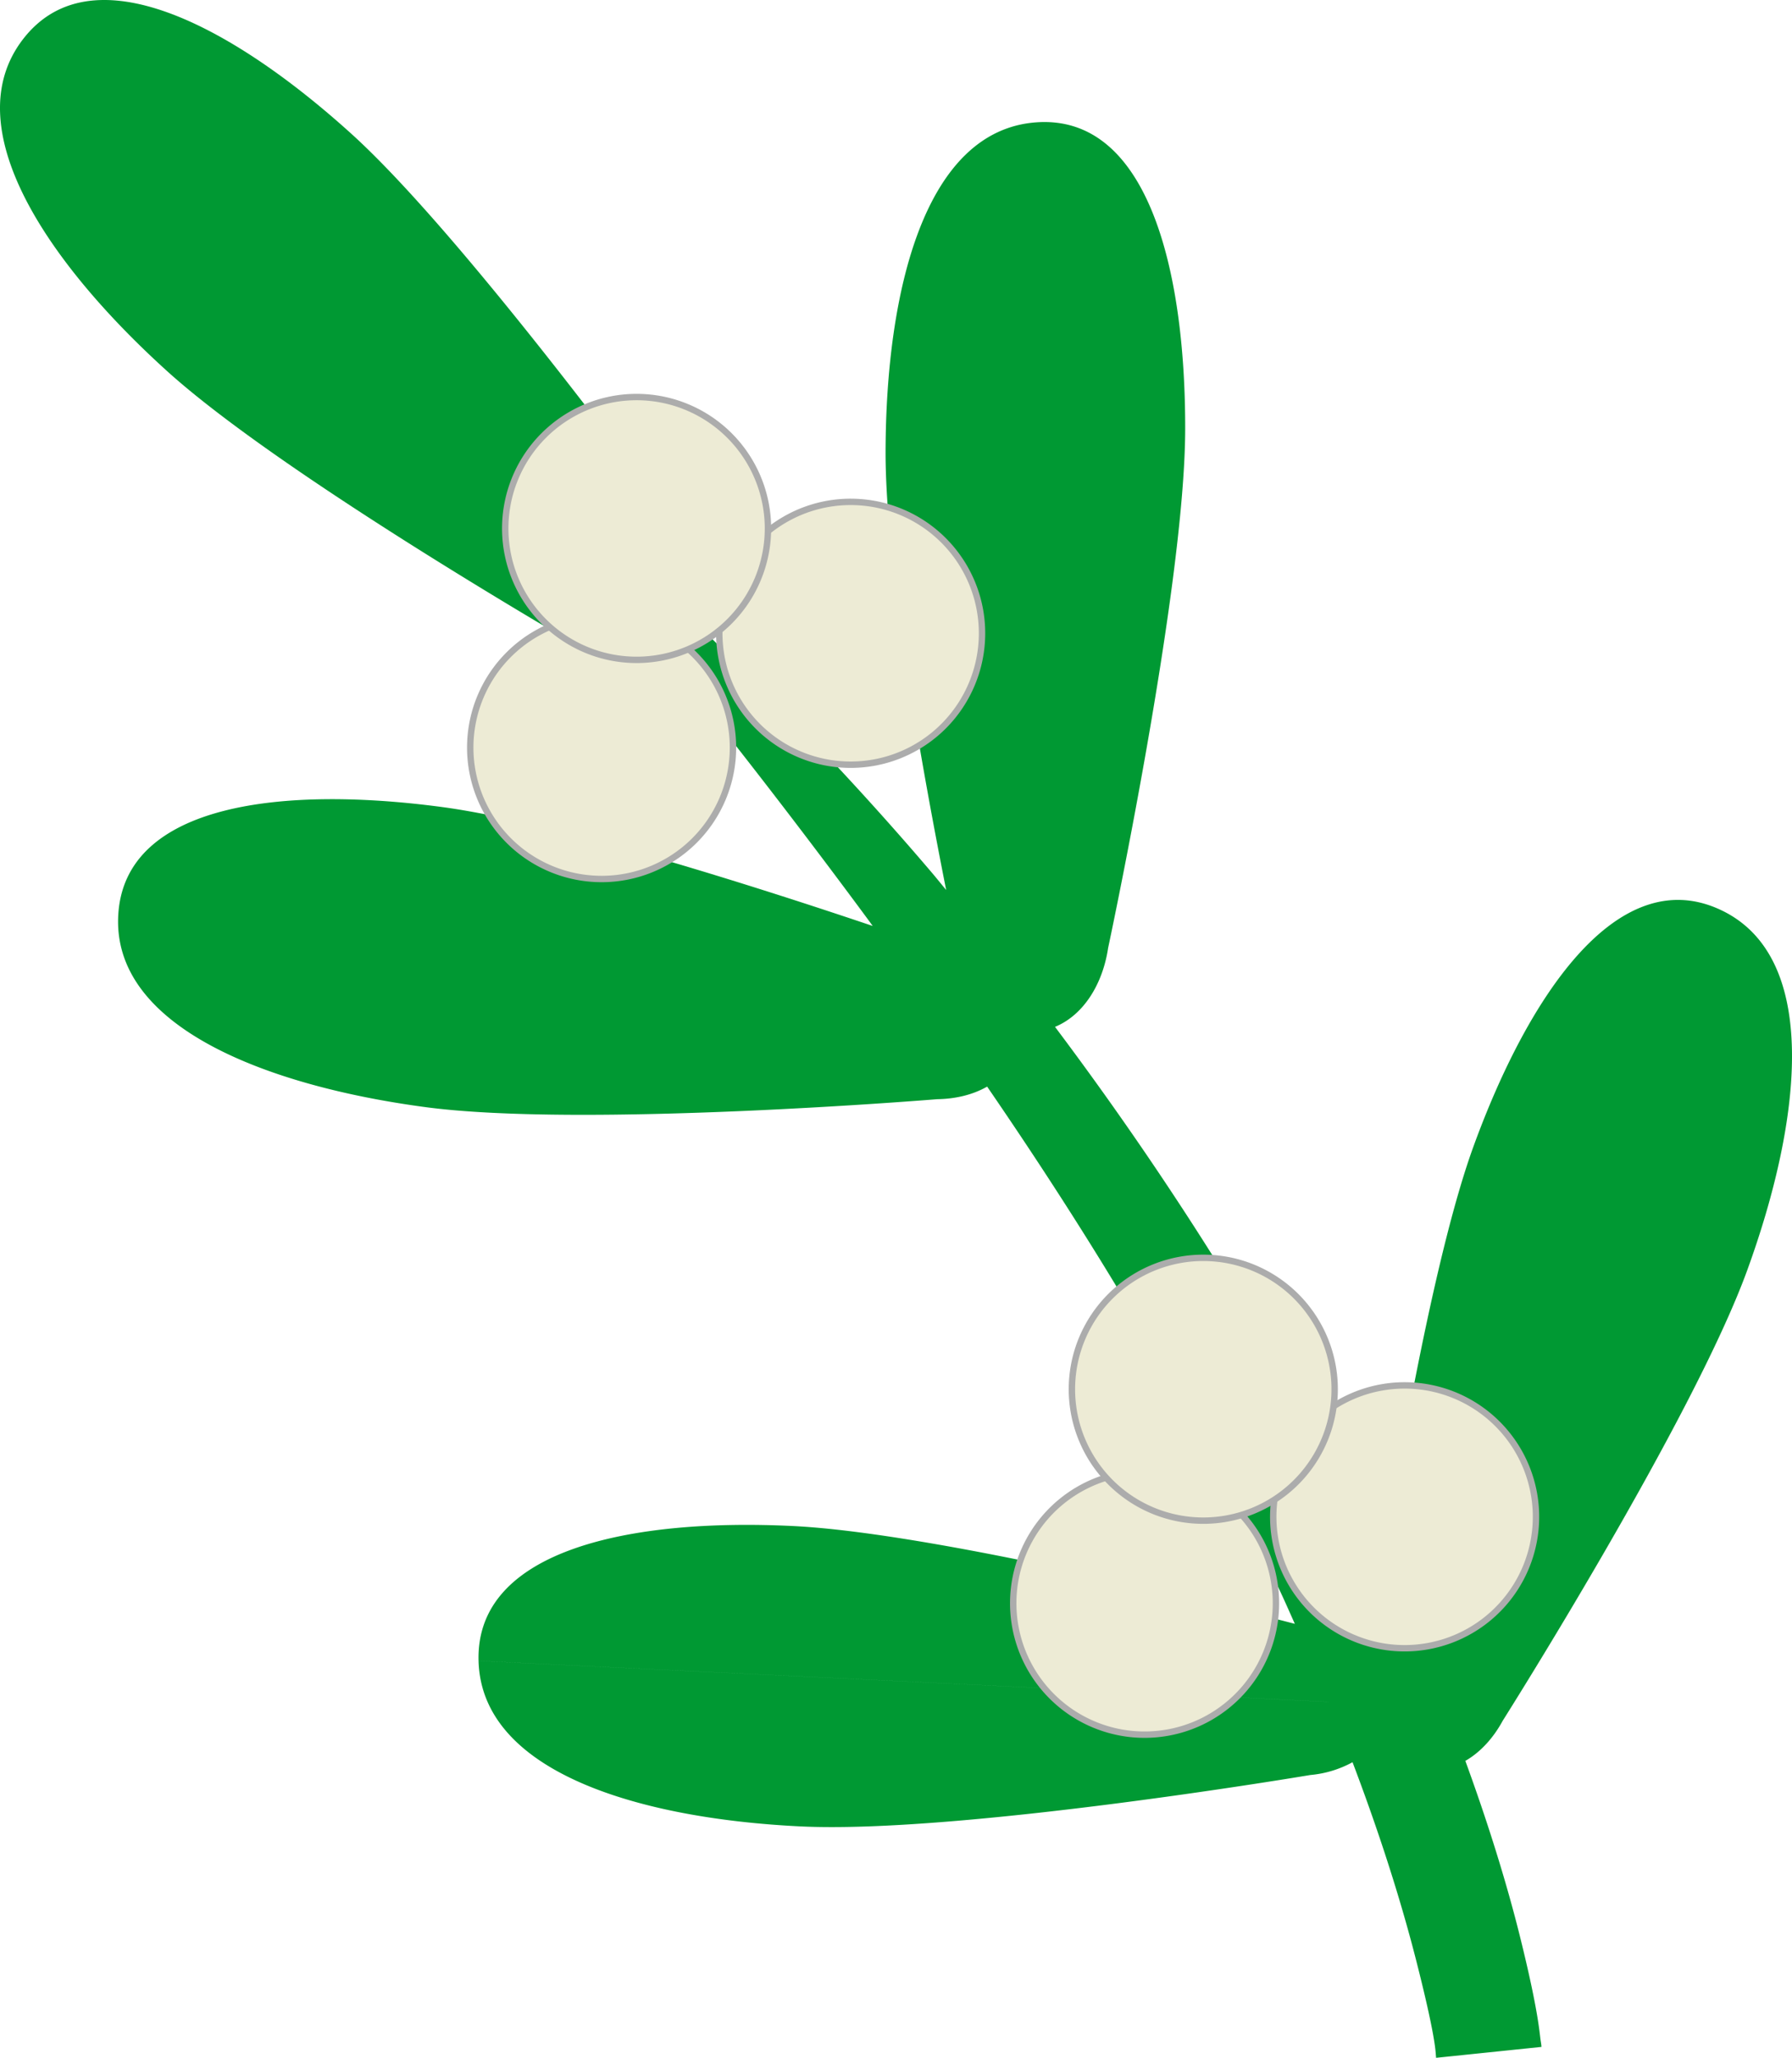 <svg width="281.233" height="322.86" viewBox="0 0 74.41 85.423" xml:space="preserve" xmlns="http://www.w3.org/2000/svg"><path style="fill:#093;stroke-width:.607;stroke-linejoin:round;fill-opacity:1" d="M98.247 86.483c-1.357-.017-2.54.463-3.433 1.612-2.854 3.675 1.05 9.338 5.971 13.791 4.92 4.453 17.716 11.787 17.716 11.787 1.089.724 2.332.975 3.331.527a315.415 315.415 0 0 1 8.138 10.558l.114.159c-4.555-1.536-13.163-4.304-17.87-4.935-6.577-.881-13.186-.173-13.456 4.472l34.306 4.595-34.306-4.595c-.27 4.645 6.157 7.1 12.734 7.98 6.578.882 21.276-.327 21.276-.327.769-.011 1.489-.189 2.068-.522 4.457 6.494 8.654 13.406 12.196 21.01.207.444.388.86.581 1.289-1.33-.346-14.567-3.758-20.867-4.061-6.628-.32-13.154.947-13.028 5.598l35.296 1.7v.001l-35.296-1.7c.126 4.65 6.737 6.55 13.366 6.87 6.628.32 21.171-2.133 21.171-2.133a4.478 4.478 0 0 0 1.754-.531c1.368 3.603 2.181 6.412 2.654 8.273.755 2.963.79 3.67.805 3.873.013.164.016.133.015.123l4.37-.452c-.001-.004.005-.038-.03-.243-.048-.282-.073-1.174-.872-4.381-.432-1.734-1.144-4.2-2.258-7.249.619-.353 1.158-.94 1.553-1.667 0 0 7.884-12.464 10.153-18.7 2.268-6.237 3.072-13.07-1.169-14.984l-11.733 32.26 11.733-32.26c-4.24-1.914-7.932 3.614-10.2 9.85-1.537 4.226-2.992 12.416-3.781 17.315-.104-.22-.194-.425-.3-.647-3.69-7.665-8.38-15.095-13.294-21.634 1.205-.497 1.986-1.803 2.205-3.275 0 0 3.184-14.876 3.2-21.512.015-6.635-1.548-13.096-6.189-12.757l-.086 36.415.086-36.415c-4.64.339-6.236 7.03-6.252 13.666-.011 4.815 1.617 13.668 2.516 18.196-.196-.234-.392-.481-.587-.71-3.137-3.687-6.342-7.004-9.368-9.938.522-1.256.08-2.775-.902-3.965 0 0-8.922-12.322-13.842-16.775-3.383-3.062-7.204-5.513-10.189-5.552z" transform="translate(-93.847 -86.483)"/><path style="opacity:1;fill:#edebd5;fill-opacity:1;stroke:#acacac;stroke-width:.265;stroke-opacity:1" d="M129.17 107.314a5.455 5.455 0 0 0-5.456 5.455 5.455 5.455 0 0 0 5.455 5.455 5.455 5.455 0 0 0 5.455-5.455 5.455 5.455 0 0 0-5.455-5.455zM152.767 144.02a5.455 5.455 0 0 0-6.018 4.827 5.455 5.455 0 0 0 4.827 6.018 5.455 5.455 0 0 0 6.018-4.827 5.455 5.455 0 0 0-4.827-6.018zM118.827 112.059a5.455 5.455 0 0 0-5.454 5.454 5.455 5.455 0 0 0 5.454 5.455 5.455 5.455 0 0 0 5.455-5.455 5.455 5.455 0 0 0-5.455-5.454zM141.97 147.608a5.455 5.455 0 0 0-6.018 4.826 5.455 5.455 0 0 0 4.826 6.018 5.455 5.455 0 0 0 6.018-4.827 5.455 5.455 0 0 0-4.827-6.017z" transform="translate(-93.847 -86.483)"/><path style="opacity:1;fill:#edebd5;fill-opacity:1;stroke:#acacac;stroke-width:.265;stroke-opacity:1" d="M120.28 102.963a5.455 5.455 0 0 0-5.454 5.455 5.455 5.455 0 0 0 5.454 5.454 5.455 5.455 0 0 0 5.455-5.454 5.455 5.455 0 0 0-5.455-5.455zM144.407 138.725a5.455 5.455 0 0 0-6.018 4.826 5.455 5.455 0 0 0 4.827 6.018 5.455 5.455 0 0 0 6.018-4.826 5.455 5.455 0 0 0-4.827-6.018z" transform="translate(-93.847 -86.483)"/></svg>
